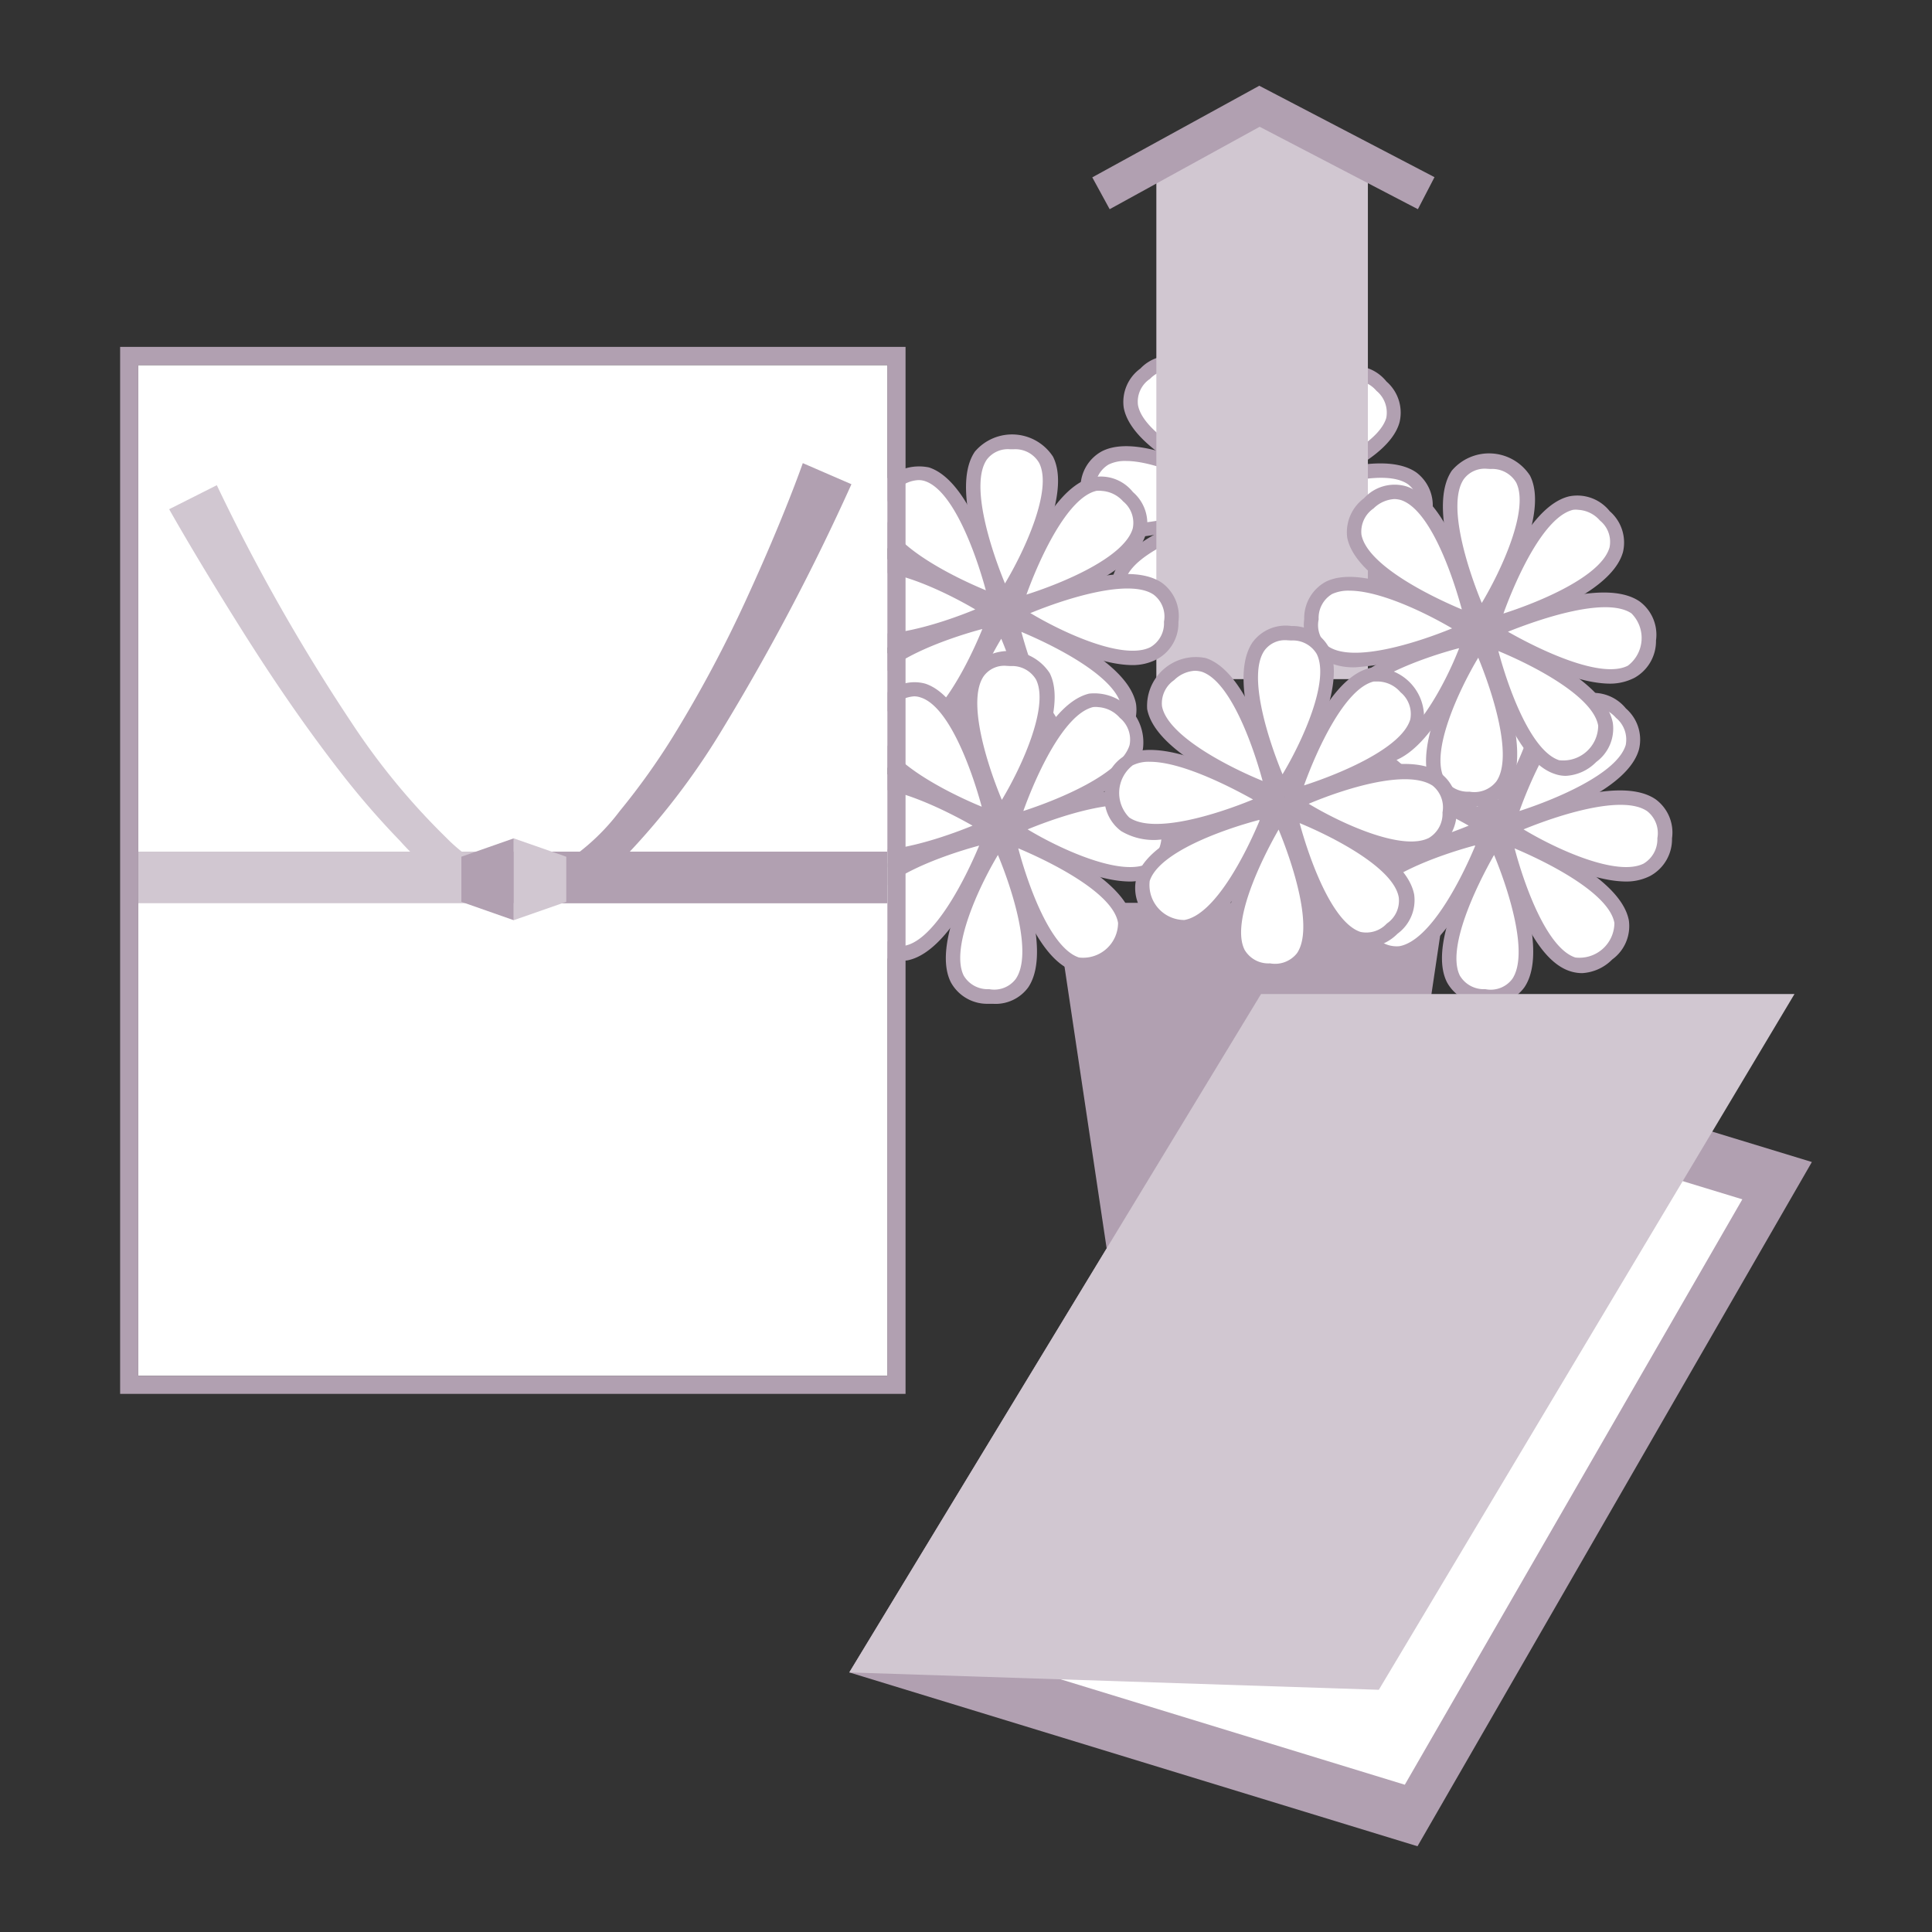 <svg xmlns="http://www.w3.org/2000/svg" viewBox="0 0 98.91 98.91"><rect x="0" y="0" width="98.91" height="98.91" fill="#333333" stroke="none"/><defs><style>.cls-1{fill:none;}.cls-2,.cls-6{fill:#fff;}.cls-2,.cls-4,.cls-5{fill-rule:evenodd;}.cls-3,.cls-5{fill:#b1a0b1;}.cls-4,.cls-7{fill:#d1c7d1;}</style></defs><g id="レイヤー_2" data-name="レイヤー 2"><g id="レイヤー_1-2" data-name="レイヤー 1"><rect class="cls-1" width="98.91" height="98.91"/><path class="cls-2" d="M64.37,25s-3.87-8.31.53-8S64.37,25,64.37,25Z"/><path class="cls-3" d="M64.32,25.79,64,25.17c-.27-.57-2.56-5.65-1.15-7.71a2.51,2.51,0,0,1,3.95.25c1.13,2.23-1.81,7-2.15,7.5Zm.36-8.44a1.31,1.31,0,0,0-1.19.53c-.87,1.27.2,4.56.93,6.33,1-1.66,2.45-4.79,1.75-6.16a1.41,1.41,0,0,0-1.3-.69Z"/><path class="cls-2" d="M64.28,26.23s3.87,8.31-.52,8S64.28,26.23,64.28,26.23Z"/><path class="cls-3" d="M64,34.64h-.23a2.13,2.13,0,0,1-1.92-1.09c-1.13-2.23,1.81-7,2.15-7.51l.36-.57.29.61c.27.58,2.56,5.66,1.16,7.72A2,2,0,0,1,64,34.64ZM64.23,27c-1,1.67-2.45,4.8-1.75,6.17a1.79,1.79,0,0,0,2.68.17C66,32.1,65,28.81,64.23,27Z"/><path class="cls-2" d="M63.73,25.58s-8.33,3.87-8-.53S63.73,25.58,63.73,25.58Z"/><path class="cls-3" d="M58,27.52a3.19,3.19,0,0,1-1.83-.45A2.13,2.13,0,0,1,55.32,25a2.09,2.09,0,0,1,1.1-1.9c2.23-1.13,7,1.81,7.5,2.15l.58.36-.62.29A17.18,17.18,0,0,1,58,27.52Zm-.35-3.92a1.91,1.91,0,0,0-.89.18,1.41,1.41,0,0,0-.69,1.29,1.44,1.44,0,0,0,.52,1.39c1.27.87,4.56-.2,6.34-.93C61.55,24.74,59.2,23.6,57.64,23.6Z"/><path class="cls-2" d="M64.93,25.66s8.32-3.86,8,.53S64.93,25.66,64.93,25.66Z"/><path class="cls-3" d="M71,28.38c-2.4,0-5.82-2.12-6.27-2.41l-.57-.36.62-.28c.57-.27,5.66-2.56,7.72-1.15a2.11,2.11,0,0,1,.83,2,2.13,2.13,0,0,1-1.1,1.92A2.85,2.85,0,0,1,71,28.38Zm-5.26-2.67c1.66,1,4.78,2.45,6.16,1.75a1.41,1.41,0,0,0,.69-1.3,1.38,1.38,0,0,0-.51-1.37C70.81,23.91,67.51,25,65.74,25.71Z"/><path class="cls-2" d="M63.87,26s-3.15,8.61-6,5.31S63.87,26,63.87,26Z"/><path class="cls-3" d="M59.22,32.45a2.22,2.22,0,0,1-1.68-.88A2.12,2.12,0,0,1,57,29.44c.78-2.37,6.21-3.64,6.83-3.78l.66-.15-.23.64C64,26.74,62,32,59.57,32.42Zm4-5.9c-1.85.5-5.12,1.66-5.6,3.12a1.44,1.44,0,0,0,.43,1.41,1.42,1.42,0,0,0,1.35.61C61,31.41,62.52,28.32,63.26,26.55Z"/><path class="cls-2" d="M64.91,25.37s2.73-8.76,5.8-5.59S64.91,25.37,64.91,25.37Z"/><path class="cls-3" d="M64.36,25.9l.2-.64c.19-.61,1.91-5.91,4.34-6.49a2.13,2.13,0,0,1,2.08.76,2.11,2.11,0,0,1,.67,2.09C71,24,65.62,25.56,65,25.73Zm5-6.44a1.15,1.15,0,0,0-.26,0c-1.5.36-2.93,3.52-3.58,5.32,1.83-.59,5-1.9,5.45-3.38a1.44,1.44,0,0,0-.5-1.39A1.56,1.56,0,0,0,69.33,19.46Z"/><path class="cls-2" d="M63.93,25.16s-8.62-3.14-5.3-6S63.93,25.16,63.93,25.16Z"/><path class="cls-3" d="M64.44,25.74l-.64-.23c-.59-.22-5.82-2.19-6.27-4.64a2.11,2.11,0,0,1,.85-2,2.12,2.12,0,0,1,2.13-.58c2.37.78,3.64,6.2,3.78,6.82Zm-4.51-6.83a1.62,1.62,0,0,0-1.06.49,1.4,1.4,0,0,0-.61,1.34c.28,1.51,3.36,3.08,5.14,3.82-.5-1.85-1.66-5.12-3.12-5.59A1,1,0,0,0,59.93,18.91Z"/><path class="cls-2" d="M64.73,26.08s8.61,3.15,5.3,6.05S64.73,26.08,64.73,26.08Z"/><path class="cls-3" d="M68.73,33.08a1.9,1.9,0,0,1-.58-.09c-2.37-.78-3.65-6.21-3.78-6.83l-.15-.66.64.23c.59.22,5.81,2.2,6.26,4.65a2.09,2.09,0,0,1-.85,2A2.32,2.32,0,0,1,68.73,33.08Zm-3.47-6.39c.5,1.85,1.65,5.11,3.12,5.59a1.41,1.41,0,0,0,1.41-.43,1.44,1.44,0,0,0,.61-1.34C70.12,29,67,27.42,65.26,26.69Z"/><polygon class="cls-4" points="70.03 34.77 59.2 34.77 59.2 8.6 64.48 5.7 70.03 8.6 70.03 34.77"/><polygon class="cls-3" points="72.59 10.71 64.49 6.49 56.81 10.71 55.92 9.08 64.47 4.39 73.44 9.07 72.59 10.71"/><polygon class="cls-5" points="71.27 64.41 56.73 64.41 54.01 46.22 73.98 46.22 71.27 64.41"/><path class="cls-2" d="M51.4,30.68s-3.87-8.31.53-8S51.4,30.68,51.4,30.68Z"/><path class="cls-3" d="M51.35,31.45l-.28-.61c-.27-.58-2.57-5.66-1.16-7.72a2.5,2.5,0,0,1,4,.26c1.13,2.23-1.81,7-2.15,7.5ZM51.71,23a1.35,1.35,0,0,0-1.19.53c-.87,1.27.2,4.57.93,6.34,1-1.67,2.45-4.79,1.75-6.17A1.41,1.41,0,0,0,51.9,23Z"/><path class="cls-2" d="M50.76,31.25s-8.32,3.86-8-.53S50.76,31.25,50.76,31.25Z"/><path class="cls-3" d="M45,33.19a3.22,3.22,0,0,1-1.83-.46,2.11,2.11,0,0,1-.83-2,2.12,2.12,0,0,1,1.09-1.91c2.22-1.13,7,1.82,7.51,2.16l.57.36-.62.29A17.18,17.18,0,0,1,45,33.19Zm-.34-3.93a2,2,0,0,0-.89.18,1.45,1.45,0,0,0-.7,1.3,1.43,1.43,0,0,0,.52,1.38c1.28.88,4.57-.19,6.34-.92C48.59,30.41,46.23,29.26,44.68,29.26Z"/><path class="cls-2" d="M52,31.33s8.31-3.86,8,.53S52,31.33,52,31.33Z"/><path class="cls-3" d="M58,34.05c-2.4,0-5.81-2.12-6.26-2.41l-.57-.36.61-.29c.57-.26,5.65-2.56,7.71-1.15a2.12,2.12,0,0,1,.84,2,2.1,2.1,0,0,1-1.1,1.91A2.68,2.68,0,0,1,58,34.05Zm-5.26-2.67c1.66,1,4.78,2.45,6.16,1.75a1.41,1.41,0,0,0,.69-1.3,1.41,1.41,0,0,0-.52-1.38C57.84,29.59,54.54,30.65,52.77,31.38Z"/><path class="cls-2" d="M50.9,31.68s-3.15,8.62-6,5.31S50.9,31.68,50.9,31.68Z"/><path class="cls-3" d="M46.26,38.12a2.23,2.23,0,0,1-1.68-.89A2.1,2.1,0,0,1,44,35.11c.77-2.37,6.2-3.65,6.82-3.79l.66-.15-.23.64c-.22.59-2.19,5.82-4.64,6.27A1.45,1.45,0,0,1,46.26,38.12Zm4-5.91c-1.85.5-5.11,1.66-5.59,3.12a1.42,1.42,0,0,0,.43,1.41,1.44,1.44,0,0,0,1.34.62C48,37.08,49.56,34,50.29,32.21Z"/><path class="cls-2" d="M51.94,31s2.74-8.75,5.79-5.59S51.94,31,51.94,31Z"/><path class="cls-3" d="M51.39,31.57l.2-.65c.19-.6,1.91-5.91,4.34-6.48a2.1,2.1,0,0,1,2.07.75,2.12,2.12,0,0,1,.68,2.1c-.66,2.4-6,3.93-6.64,4.1Zm5-6.44a1.15,1.15,0,0,0-.26,0c-1.5.35-2.93,3.51-3.58,5.31,1.83-.58,5-1.89,5.44-3.38a1.41,1.41,0,0,0-.49-1.39A1.6,1.6,0,0,0,56.36,25.13Z"/><path class="cls-2" d="M51,30.83s-8.62-3.15-5.3-6S51,30.83,51,30.83Z"/><path class="cls-3" d="M51.47,31.41l-.63-.23C50.24,31,45,29,44.56,26.54a2.5,2.5,0,0,1,3-2.61c2.37.77,3.65,6.2,3.78,6.82ZM47,24.58a1.65,1.65,0,0,0-1.06.48,1.41,1.41,0,0,0-.61,1.34c.28,1.51,3.37,3.09,5.14,3.82-.5-1.85-1.66-5.11-3.12-5.59A1,1,0,0,0,47,24.58Z"/><path class="cls-2" d="M51.76,31.75s8.61,3.15,5.31,6S51.76,31.75,51.76,31.75Z"/><path class="cls-3" d="M55.76,38.75a1.69,1.69,0,0,1-.58-.1c-2.37-.77-3.64-6.21-3.78-6.82l-.15-.66.64.23c.59.22,5.81,2.19,6.27,4.64a2.1,2.1,0,0,1-.85,2A2.36,2.36,0,0,1,55.76,38.75Zm-3.47-6.4c.5,1.86,1.65,5.12,3.12,5.6a1.79,1.79,0,0,0,2-1.77C57.15,34.66,54.06,33.09,52.29,32.35Z"/><path class="cls-2" d="M51.32,31.9s3.87,8.31-.53,8S51.32,31.9,51.32,31.9Z"/><path class="cls-3" d="M51,40.31h-.23a2.12,2.12,0,0,1-1.92-1.1c-1.13-2.22,1.81-7,2.15-7.5l.37-.57.28.61c.27.57,2.57,5.65,1.16,7.72A2.07,2.07,0,0,1,51,40.31Zm.26-7.61c-1,1.66-2.45,4.79-1.75,6.17a1.41,1.41,0,0,0,1.3.69A1.45,1.45,0,0,0,52.2,39C53.07,37.76,52,34.47,51.26,32.7Z"/><path class="cls-2" d="M51.23,41.76s-3.86-8.32.53-8S51.23,41.76,51.23,41.76Z"/><path class="cls-3" d="M51.18,42.53l-.28-.62c-.27-.57-2.57-5.65-1.16-7.71a2.51,2.51,0,0,1,4,.26c1.12,2.22-1.81,7-2.15,7.5Zm.36-8.44a1.3,1.3,0,0,0-1.18.53c-.87,1.27.19,4.56.93,6.33,1-1.66,2.44-4.78,1.75-6.16a1.42,1.42,0,0,0-1.3-.69Z"/><path class="cls-2" d="M51.15,43s3.86,8.32-.53,8S51.15,43,51.15,43Z"/><path class="cls-3" d="M50.83,51.39H50.6a2.12,2.12,0,0,1-1.92-1.1c-1.13-2.23,1.81-7,2.15-7.51l.37-.57.28.61c.27.57,2.56,5.66,1.16,7.73A2.07,2.07,0,0,1,50.83,51.39Zm.26-7.62c-1,1.67-2.44,4.8-1.75,6.18a1.42,1.42,0,0,0,1.3.69A1.38,1.38,0,0,0,52,50.12C52.89,48.84,51.83,45.55,51.09,43.77Z"/><path class="cls-2" d="M50.59,42.33s-8.32,3.86-8-.53S50.59,42.33,50.59,42.33Z"/><path class="cls-3" d="M44.85,44.27A3.16,3.16,0,0,1,43,43.81a2.51,2.51,0,0,1,.25-4c2.23-1.13,7,1.81,7.51,2.15l.57.37-.61.28A17,17,0,0,1,44.85,44.27Zm-.34-3.93a2,2,0,0,0-.89.18,1.79,1.79,0,0,0-.17,2.68c1.26.87,4.56-.2,6.34-.93C48.42,41.49,46.07,40.34,44.51,40.34Z"/><path class="cls-2" d="M51.8,42.41s8.31-3.86,8,.52S51.8,42.41,51.8,42.41Z"/><path class="cls-3" d="M57.87,45.13c-2.41,0-5.82-2.12-6.27-2.41L51,42.36l.61-.29c.58-.26,5.67-2.56,7.72-1.15a2.11,2.11,0,0,1,.84,2,2.16,2.16,0,0,1-1.1,1.92A2.74,2.74,0,0,1,57.87,45.13Zm-5.26-2.67c1.65,1,4.78,2.44,6.15,1.75a1.78,1.78,0,0,0,.18-2.68C57.67,40.66,54.38,41.73,52.61,42.46Z"/><path class="cls-2" d="M50.73,42.76s-3.15,8.62-6,5.31S50.73,42.76,50.73,42.76Z"/><path class="cls-3" d="M46.08,49.2a2.25,2.25,0,0,1-1.68-.89,2.12,2.12,0,0,1-.57-2.12c.77-2.38,6.21-3.65,6.82-3.79l.66-.15-.23.64c-.22.59-2.19,5.82-4.64,6.28Zm4.05-5.91c-1.85.5-5.12,1.66-5.6,3.13a1.79,1.79,0,0,0,1.77,2C47.81,48.16,49.39,45.07,50.13,43.29Z"/><path class="cls-2" d="M51.78,42.11s2.73-8.76,5.79-5.58S51.78,42.11,51.78,42.11Z"/><path class="cls-3" d="M51.22,42.64l.2-.65c.19-.6,1.91-5.9,4.34-6.48a2.51,2.51,0,0,1,2.75,2.85c-.66,2.41-6,3.94-6.63,4.1Zm5-6.44a1.15,1.15,0,0,0-.26,0c-1.5.36-2.92,3.51-3.57,5.32,1.82-.59,5-1.9,5.44-3.38a1.44,1.44,0,0,0-.5-1.39A1.6,1.6,0,0,0,56.19,36.2Z"/><path class="cls-2" d="M50.79,41.91s-8.62-3.15-5.3-6S50.79,41.91,50.79,41.91Z"/><path class="cls-3" d="M51.3,42.49l-.63-.23c-.6-.22-5.82-2.19-6.28-4.64a2.15,2.15,0,0,1,.86-2A2.12,2.12,0,0,1,47.37,35c2.37.78,3.65,6.21,3.78,6.83Zm-4.5-6.84a1.62,1.62,0,0,0-1.06.49,1.43,1.43,0,0,0-.62,1.34c.28,1.51,3.37,3.09,5.14,3.82-.5-1.85-1.66-5.12-3.12-5.59A1,1,0,0,0,46.8,35.65Z"/><path class="cls-2" d="M51.6,42.82s8.6,3.15,5.29,6S51.6,42.82,51.6,42.82Z"/><path class="cls-3" d="M55.59,49.82a2,2,0,0,1-.59-.09c-2.37-.78-3.63-6.21-3.77-6.83l-.14-.66.63.23c.6.22,5.81,2.2,6.27,4.65a2.11,2.11,0,0,1-.85,2A2.35,2.35,0,0,1,55.59,49.82Zm-3.46-6.39c.49,1.85,1.64,5.11,3.11,5.59a1.79,1.79,0,0,0,2-1.77C57,45.74,53.89,44.17,52.13,43.43Z"/><path class="cls-2" d="M76.72,31.9s3.87,8.31-.53,8S76.72,31.9,76.72,31.9Z"/><path class="cls-3" d="M76.4,40.31h-.23a2.12,2.12,0,0,1-1.92-1.1c-1.13-2.22,1.81-7,2.15-7.5l.37-.57.28.61c.27.57,2.57,5.65,1.16,7.72A2.07,2.07,0,0,1,76.4,40.31Zm.26-7.61c-1,1.66-2.45,4.79-1.75,6.17a1.41,1.41,0,0,0,1.3.69A1.45,1.45,0,0,0,77.6,39C78.47,37.76,77.4,34.47,76.66,32.7Z"/><path class="cls-2" d="M76.63,41.76s-3.86-8.32.53-8S76.63,41.76,76.63,41.76Z"/><path class="cls-3" d="M76.58,42.53l-.28-.62c-.27-.57-2.57-5.65-1.16-7.71a2.51,2.51,0,0,1,4,.26c1.12,2.22-1.82,7-2.15,7.5Zm.36-8.44a1.33,1.33,0,0,0-1.19.53c-.87,1.27.2,4.56.94,6.33,1-1.66,2.44-4.78,1.75-6.16a1.42,1.42,0,0,0-1.3-.69Z"/><path class="cls-2" d="M76.55,43s3.86,8.32-.53,8S76.55,43,76.55,43Z"/><path class="cls-3" d="M76.23,51.39H76a2.13,2.13,0,0,1-1.92-1.1c-1.13-2.23,1.81-7,2.15-7.51l.37-.57.28.61c.27.57,2.57,5.66,1.16,7.73A2.07,2.07,0,0,1,76.23,51.39Zm.26-7.62c-.95,1.67-2.44,4.8-1.75,6.18a1.42,1.42,0,0,0,1.3.69,1.38,1.38,0,0,0,1.38-.52C78.29,48.84,77.23,45.55,76.49,43.77Z"/><path class="cls-2" d="M76,42.33s-8.32,3.86-8-.53S76,42.33,76,42.33Z"/><path class="cls-3" d="M70.25,44.27a3.22,3.22,0,0,1-1.83-.46,2.52,2.52,0,0,1,.26-4c2.22-1.13,7,1.81,7.51,2.15l.57.37-.61.28A17,17,0,0,1,70.25,44.27Zm-.34-3.93a2,2,0,0,0-.89.18,1.42,1.42,0,0,0-.69,1.3,1.41,1.41,0,0,0,.51,1.38c1.27.87,4.57-.2,6.35-.93C73.82,41.49,71.47,40.34,69.91,40.34Z"/><path class="cls-2" d="M77.2,42.41s8.31-3.86,8,.52S77.2,42.41,77.2,42.41Z"/><path class="cls-3" d="M83.27,45.13c-2.41,0-5.82-2.12-6.27-2.41l-.57-.36.61-.29c.58-.26,5.66-2.56,7.72-1.15a2.11,2.11,0,0,1,.84,2,2.14,2.14,0,0,1-1.11,1.92A2.67,2.67,0,0,1,83.27,45.13ZM78,42.46c1.65,1,4.78,2.44,6.15,1.75a1.45,1.45,0,0,0,.7-1.3,1.43,1.43,0,0,0-.52-1.38C83.07,40.66,79.78,41.73,78,42.46Z"/><path class="cls-2" d="M76.13,42.76s-3.15,8.62-6,5.31S76.13,42.76,76.13,42.76Z"/><path class="cls-3" d="M71.48,49.2a2.25,2.25,0,0,1-1.68-.89,2.12,2.12,0,0,1-.57-2.12c.77-2.38,6.21-3.65,6.82-3.79l.66-.15-.23.64c-.22.59-2.19,5.82-4.64,6.28Zm4-5.91c-1.85.5-5.12,1.66-5.6,3.13a1.41,1.41,0,0,0,.43,1.41,1.46,1.46,0,0,0,1.34.61C73.21,48.15,74.79,45.07,75.53,43.29Z"/><path class="cls-2" d="M77.18,42.11s2.73-8.76,5.79-5.58S77.18,42.11,77.18,42.11Z"/><path class="cls-3" d="M76.62,42.64l.21-.65c.18-.6,1.9-5.9,4.33-6.48a2.15,2.15,0,0,1,2.08.76,2.11,2.11,0,0,1,.67,2.09c-.66,2.41-6,3.94-6.63,4.1Zm5-6.44a1.15,1.15,0,0,0-.26,0c-1.5.36-2.92,3.51-3.57,5.32,1.82-.59,5-1.9,5.44-3.38a1.44,1.44,0,0,0-.5-1.39A1.6,1.6,0,0,0,81.59,36.2Z"/><path class="cls-2" d="M76.19,41.91s-8.62-3.15-5.3-6S76.19,41.91,76.19,41.91Z"/><path class="cls-3" d="M76.7,42.49l-.63-.23c-.6-.22-5.82-2.19-6.28-4.64a2.52,2.52,0,0,1,3-2.62c2.37.78,3.65,6.21,3.78,6.83Zm-4.5-6.84a1.62,1.62,0,0,0-1.06.49,1.43,1.43,0,0,0-.62,1.34c.28,1.51,3.37,3.09,5.14,3.82-.5-1.85-1.66-5.12-3.12-5.59A1,1,0,0,0,72.2,35.65Z"/><path class="cls-2" d="M77,42.82s8.6,3.15,5.29,6S77,42.82,77,42.82Z"/><path class="cls-3" d="M81,49.82a2,2,0,0,1-.59-.09C78,49,76.77,43.52,76.63,42.9l-.14-.66.63.23c.6.22,5.81,2.2,6.27,4.65a2.11,2.11,0,0,1-.85,2A2.35,2.35,0,0,1,81,49.82Zm-3.46-6.39c.49,1.85,1.64,5.11,3.11,5.59a1.79,1.79,0,0,0,2-1.77C82.38,45.74,79.29,44.17,77.53,43.43Z"/><path class="cls-2" d="M75.81,31.65s-3.87-8.31.54-8S75.81,31.65,75.81,31.65Z"/><path class="cls-3" d="M75.76,32.42l-.28-.61c-.27-.57-2.57-5.65-1.15-7.72a2.5,2.5,0,0,1,4,.26c1.13,2.22-1.82,7-2.16,7.5ZM76.13,24a1.33,1.33,0,0,0-1.19.53c-.87,1.28.19,4.57.92,6.34,1-1.67,2.45-4.79,1.76-6.17a1.42,1.42,0,0,0-1.3-.69Z"/><path class="cls-2" d="M75.73,32.87s3.87,8.31-.53,8S75.73,32.87,75.73,32.87Z"/><path class="cls-3" d="M75.41,41.28h-.23a2.13,2.13,0,0,1-1.92-1.1c-1.12-2.22,1.82-7,2.16-7.5l.36-.57.29.61c.26.57,2.56,5.66,1.15,7.72A2.06,2.06,0,0,1,75.41,41.28Zm.27-7.61c-1,1.67-2.45,4.79-1.75,6.17a1.41,1.41,0,0,0,1.3.69A1.43,1.43,0,0,0,76.61,40C77.48,38.74,76.41,35.44,75.68,33.67Z"/><path class="cls-2" d="M75.17,32.22s-8.32,3.87-8-.54S75.17,32.22,75.17,32.22Z"/><path class="cls-3" d="M69.43,34.16a3.18,3.18,0,0,1-1.82-.46,2.12,2.12,0,0,1-.84-2,2.12,2.12,0,0,1,1.09-1.91c2.22-1.13,7,1.82,7.51,2.15l.57.37-.61.28A17,17,0,0,1,69.43,34.16Zm-.34-3.92a2,2,0,0,0-.89.17,1.42,1.42,0,0,0-.69,1.3A1.39,1.39,0,0,0,68,33.09c1.27.87,4.56-.19,6.34-.92C73,31.38,70.65,30.24,69.09,30.24Z"/><path class="cls-2" d="M76.38,32.29s8.32-3.85,8,.53S76.38,32.29,76.38,32.29Z"/><path class="cls-3" d="M82.45,35c-2.4,0-5.82-2.13-6.27-2.41l-.57-.37.61-.28c.58-.27,5.66-2.56,7.72-1.15a2.12,2.12,0,0,1,.84,2,2.15,2.15,0,0,1-1.1,1.91A2.74,2.74,0,0,1,82.45,35Zm-5.27-2.67c1.66.95,4.79,2.45,6.16,1.75a1.78,1.78,0,0,0,.18-2.68C82.25,30.55,79,31.62,77.18,32.35Z"/><path class="cls-2" d="M75.31,32.65s-3.15,8.62-6,5.31S75.31,32.65,75.31,32.65Z"/><path class="cls-3" d="M70.67,39.09A2.23,2.23,0,0,1,69,38.2a2.12,2.12,0,0,1-.58-2.13c.77-2.37,6.2-3.64,6.82-3.78l.66-.14-.23.63c-.22.6-2.19,5.82-4.64,6.27A1.45,1.45,0,0,1,70.67,39.09Zm4-5.9c-1.85.49-5.11,1.65-5.59,3.11a1.81,1.81,0,0,0,1.77,2C72.4,38,74,35,74.7,33.19Z"/><path class="cls-2" d="M76.36,32s2.73-8.75,5.78-5.58S76.36,32,76.36,32Z"/><path class="cls-3" d="M75.8,32.54l.2-.65c.19-.6,1.91-5.91,4.34-6.48a2.12,2.12,0,0,1,2.07.76,2.12,2.12,0,0,1,.68,2.09c-.66,2.4-6,3.93-6.64,4.1Zm5-6.44a1.09,1.09,0,0,0-.26,0c-1.5.35-2.92,3.51-3.57,5.31,1.82-.58,5-1.89,5.43-3.38a1.4,1.4,0,0,0-.49-1.38A1.58,1.58,0,0,0,80.77,26.1Z"/><path class="cls-2" d="M75.37,31.8s-8.62-3.15-5.29-6.05S75.37,31.8,75.37,31.8Z"/><path class="cls-3" d="M75.88,32.39l-.64-.24c-.59-.21-5.81-2.19-6.27-4.64a2.16,2.16,0,0,1,.86-2A2.12,2.12,0,0,1,72,24.9c2.37.77,3.65,6.21,3.78,6.82Zm-4.5-6.84a1.65,1.65,0,0,0-1.06.48,1.44,1.44,0,0,0-.62,1.34c.28,1.52,3.37,3.09,5.14,3.83-.5-1.85-1.65-5.12-3.12-5.6A1.33,1.33,0,0,0,71.38,25.55Z"/><path class="cls-2" d="M76.18,32.72s8.6,3.15,5.29,6.05S76.18,32.72,76.18,32.72Z"/><path class="cls-3" d="M80.17,39.72a1.69,1.69,0,0,1-.58-.1c-2.37-.78-3.64-6.2-3.77-6.82l-.15-.66.63.23c.6.22,5.81,2.19,6.27,4.64a2.12,2.12,0,0,1-.85,2A2.35,2.35,0,0,1,80.17,39.72Zm-3.46-6.39c.49,1.85,1.65,5.11,3.11,5.59a1.79,1.79,0,0,0,2-1.77C81.56,35.64,78.48,34.06,76.71,33.33Z"/><path class="cls-2" d="M65.61,40.45s-3.87-8.32.52-8S65.61,40.45,65.61,40.45Z"/><path class="cls-3" d="M65.56,41.22l-.29-.62C65,40,62.71,35,64.12,32.89a2.1,2.1,0,0,1,2-.84,2.12,2.12,0,0,1,1.91,1.09c1.13,2.23-1.81,7-2.15,7.51Zm.35-8.44a1.3,1.3,0,0,0-1.18.53c-.87,1.27.2,4.56.93,6.33,1-1.66,2.44-4.79,1.75-6.16a1.42,1.42,0,0,0-1.3-.69Z"/><path class="cls-2" d="M65.51,41.66s3.87,8.31-.51,8S65.51,41.66,65.51,41.66Z"/><path class="cls-3" d="M65.21,50.07H65A2.11,2.11,0,0,1,63.06,49c-1.13-2.22,1.8-7,2.14-7.5l.36-.57.29.61c.27.58,2.57,5.66,1.16,7.72A2.05,2.05,0,0,1,65.21,50.07Zm.25-7.6c-.95,1.66-2.44,4.78-1.74,6.16a1.41,1.41,0,0,0,1.3.69,1.43,1.43,0,0,0,1.38-.52C67.27,47.53,66.19,44.24,65.46,42.47Z"/><path class="cls-2" d="M65,41s-8.32,3.86-8-.53S65,41,65,41Z"/><path class="cls-3" d="M59.23,43a3.27,3.27,0,0,1-1.83-.45,2.13,2.13,0,0,1-.84-2,2.11,2.11,0,0,1,1.09-1.9c2.22-1.13,7,1.81,7.51,2.15l.57.37-.62.28A17.17,17.17,0,0,1,59.23,43ZM58.87,39a1.85,1.85,0,0,0-.88.18,1.79,1.79,0,0,0-.18,2.67c1.27.88,4.57-.19,6.34-.92C62.79,40.17,60.43,39,58.87,39Z"/><path class="cls-2" d="M66.17,41.09s8.32-3.86,8,.53S66.17,41.09,66.17,41.09Z"/><path class="cls-3" d="M72.24,43.81c-2.4,0-5.82-2.12-6.27-2.4L65.4,41l.62-.28c.57-.27,5.66-2.57,7.71-1.15a2.1,2.1,0,0,1,.84,2,2.15,2.15,0,0,1-1.1,1.92A2.74,2.74,0,0,1,72.24,43.81ZM67,41.15c1.65,1,4.78,2.44,6.15,1.75a1.44,1.44,0,0,0,.7-1.31,1.42,1.42,0,0,0-.51-1.37C72,39.35,68.75,40.41,67,41.15Z"/><path class="cls-2" d="M65.1,41.44s-3.14,8.63-6,5.32S65.1,41.44,65.1,41.44Z"/><path class="cls-3" d="M60.45,47.88A2.23,2.23,0,0,1,58.77,47a2.13,2.13,0,0,1-.57-2.13c.78-2.38,6.2-3.65,6.82-3.79l.66-.15-.23.64c-.22.59-2.19,5.82-4.64,6.28Zm4-5.9c-1.85.49-5.11,1.65-5.59,3.12a1.79,1.79,0,0,0,1.77,2C62.19,46.84,63.76,43.75,64.49,42Z"/><path class="cls-2" d="M66.15,40.8s2.73-8.76,5.79-5.59S66.15,40.8,66.15,40.8Z"/><path class="cls-3" d="M65.59,41.33l.21-.64c.19-.61,1.91-5.92,4.33-6.49a2.52,2.52,0,0,1,2.75,2.86c-.66,2.4-6,3.93-6.63,4.09Zm5-6.44-.26,0c-1.49.36-2.92,3.51-3.57,5.32,1.83-.59,5-1.9,5.44-3.38a1.44,1.44,0,0,0-.5-1.39A1.56,1.56,0,0,0,70.56,34.89Z"/><path class="cls-2" d="M65.17,40.59s-8.62-3.15-5.31-6.05S65.17,40.59,65.17,40.59Z"/><path class="cls-3" d="M65.68,41.17,65,40.94c-.59-.22-5.82-2.19-6.27-4.64a2.5,2.5,0,0,1,3-2.61c2.37.77,3.64,6.2,3.78,6.82Zm-4.51-6.83a1.65,1.65,0,0,0-1.06.48,1.44,1.44,0,0,0-.62,1.34c.29,1.51,3.37,3.09,5.15,3.82-.5-1.85-1.66-5.11-3.12-5.59A1.48,1.48,0,0,0,61.17,34.34Z"/><path class="cls-2" d="M66,41.51s8.61,3.15,5.31,6.05S66,41.51,66,41.51Z"/><path class="cls-3" d="M70,48.51a1.69,1.69,0,0,1-.58-.1c-2.37-.78-3.64-6.2-3.78-6.82l-.15-.66.64.23c.59.22,5.81,2.19,6.27,4.64a2.13,2.13,0,0,1-.85,2A2.4,2.4,0,0,1,70,48.51Zm-3.47-6.39c.5,1.85,1.66,5.11,3.12,5.59A1.43,1.43,0,0,0,71,47.28a1.41,1.41,0,0,0,.61-1.34C71.35,44.43,68.26,42.85,66.49,42.12Z"/><rect class="cls-6" x="7.08" y="18.69" width="38.36" height="51.74"/><path class="cls-3" d="M45.43,18.69V70.43H7.08V18.69H45.43m.93-.93H6.15v53.6H46.36V17.76Z"/><rect class="cls-7" x="7.08" y="43.6" width="38.36" height="2.64"/><rect class="cls-3" x="26.32" y="43.6" width="19.11" height="2.64"/><path class="cls-7" d="M24.83,46.22c.13-.55.28-1.1.36-1.66a8.13,8.13,0,0,1-2.32-1.65A35.4,35.4,0,0,1,18,37a98.11,98.11,0,0,1-6.9-12.16L8.66,26.07s1.43,2.56,3.94,6.53c1.27,2,2.81,4.31,4.7,6.76a42.25,42.25,0,0,0,3.18,3.69A12.57,12.57,0,0,0,24.83,46.22Z"/><path class="cls-3" d="M28.14,44.61a15.19,15.19,0,0,1,.38,1.65,8.41,8.41,0,0,0,3.4-2.32,37.08,37.08,0,0,0,5-6.5,115.49,115.49,0,0,0,6.67-12.65l-2.49-1.08s-.94,2.72-2.86,6.9a65,65,0,0,1-3.78,7.09,35.54,35.54,0,0,1-2.73,3.82A11.08,11.08,0,0,1,28.14,44.61Z"/><polygon class="cls-7" points="28.99 46.17 26.3 47.11 26.3 42.92 28.99 43.86 28.99 46.17"/><polygon class="cls-3" points="23.62 46.17 26.3 47.11 26.3 42.92 23.62 43.86 23.62 46.17"/><polygon class="cls-3" points="64.56 50.89 43.48 85.62 72.57 94.52 92.76 59.49 64.56 50.89"/><polygon class="cls-6" points="65.07 54.04 47.04 83.75 71.92 91.37 89.2 61.4 65.07 54.04"/><polygon class="cls-7" points="64.56 50.89 43.48 85.62 70.59 86.51 91.87 50.89 64.56 50.89"/></g></g></svg>